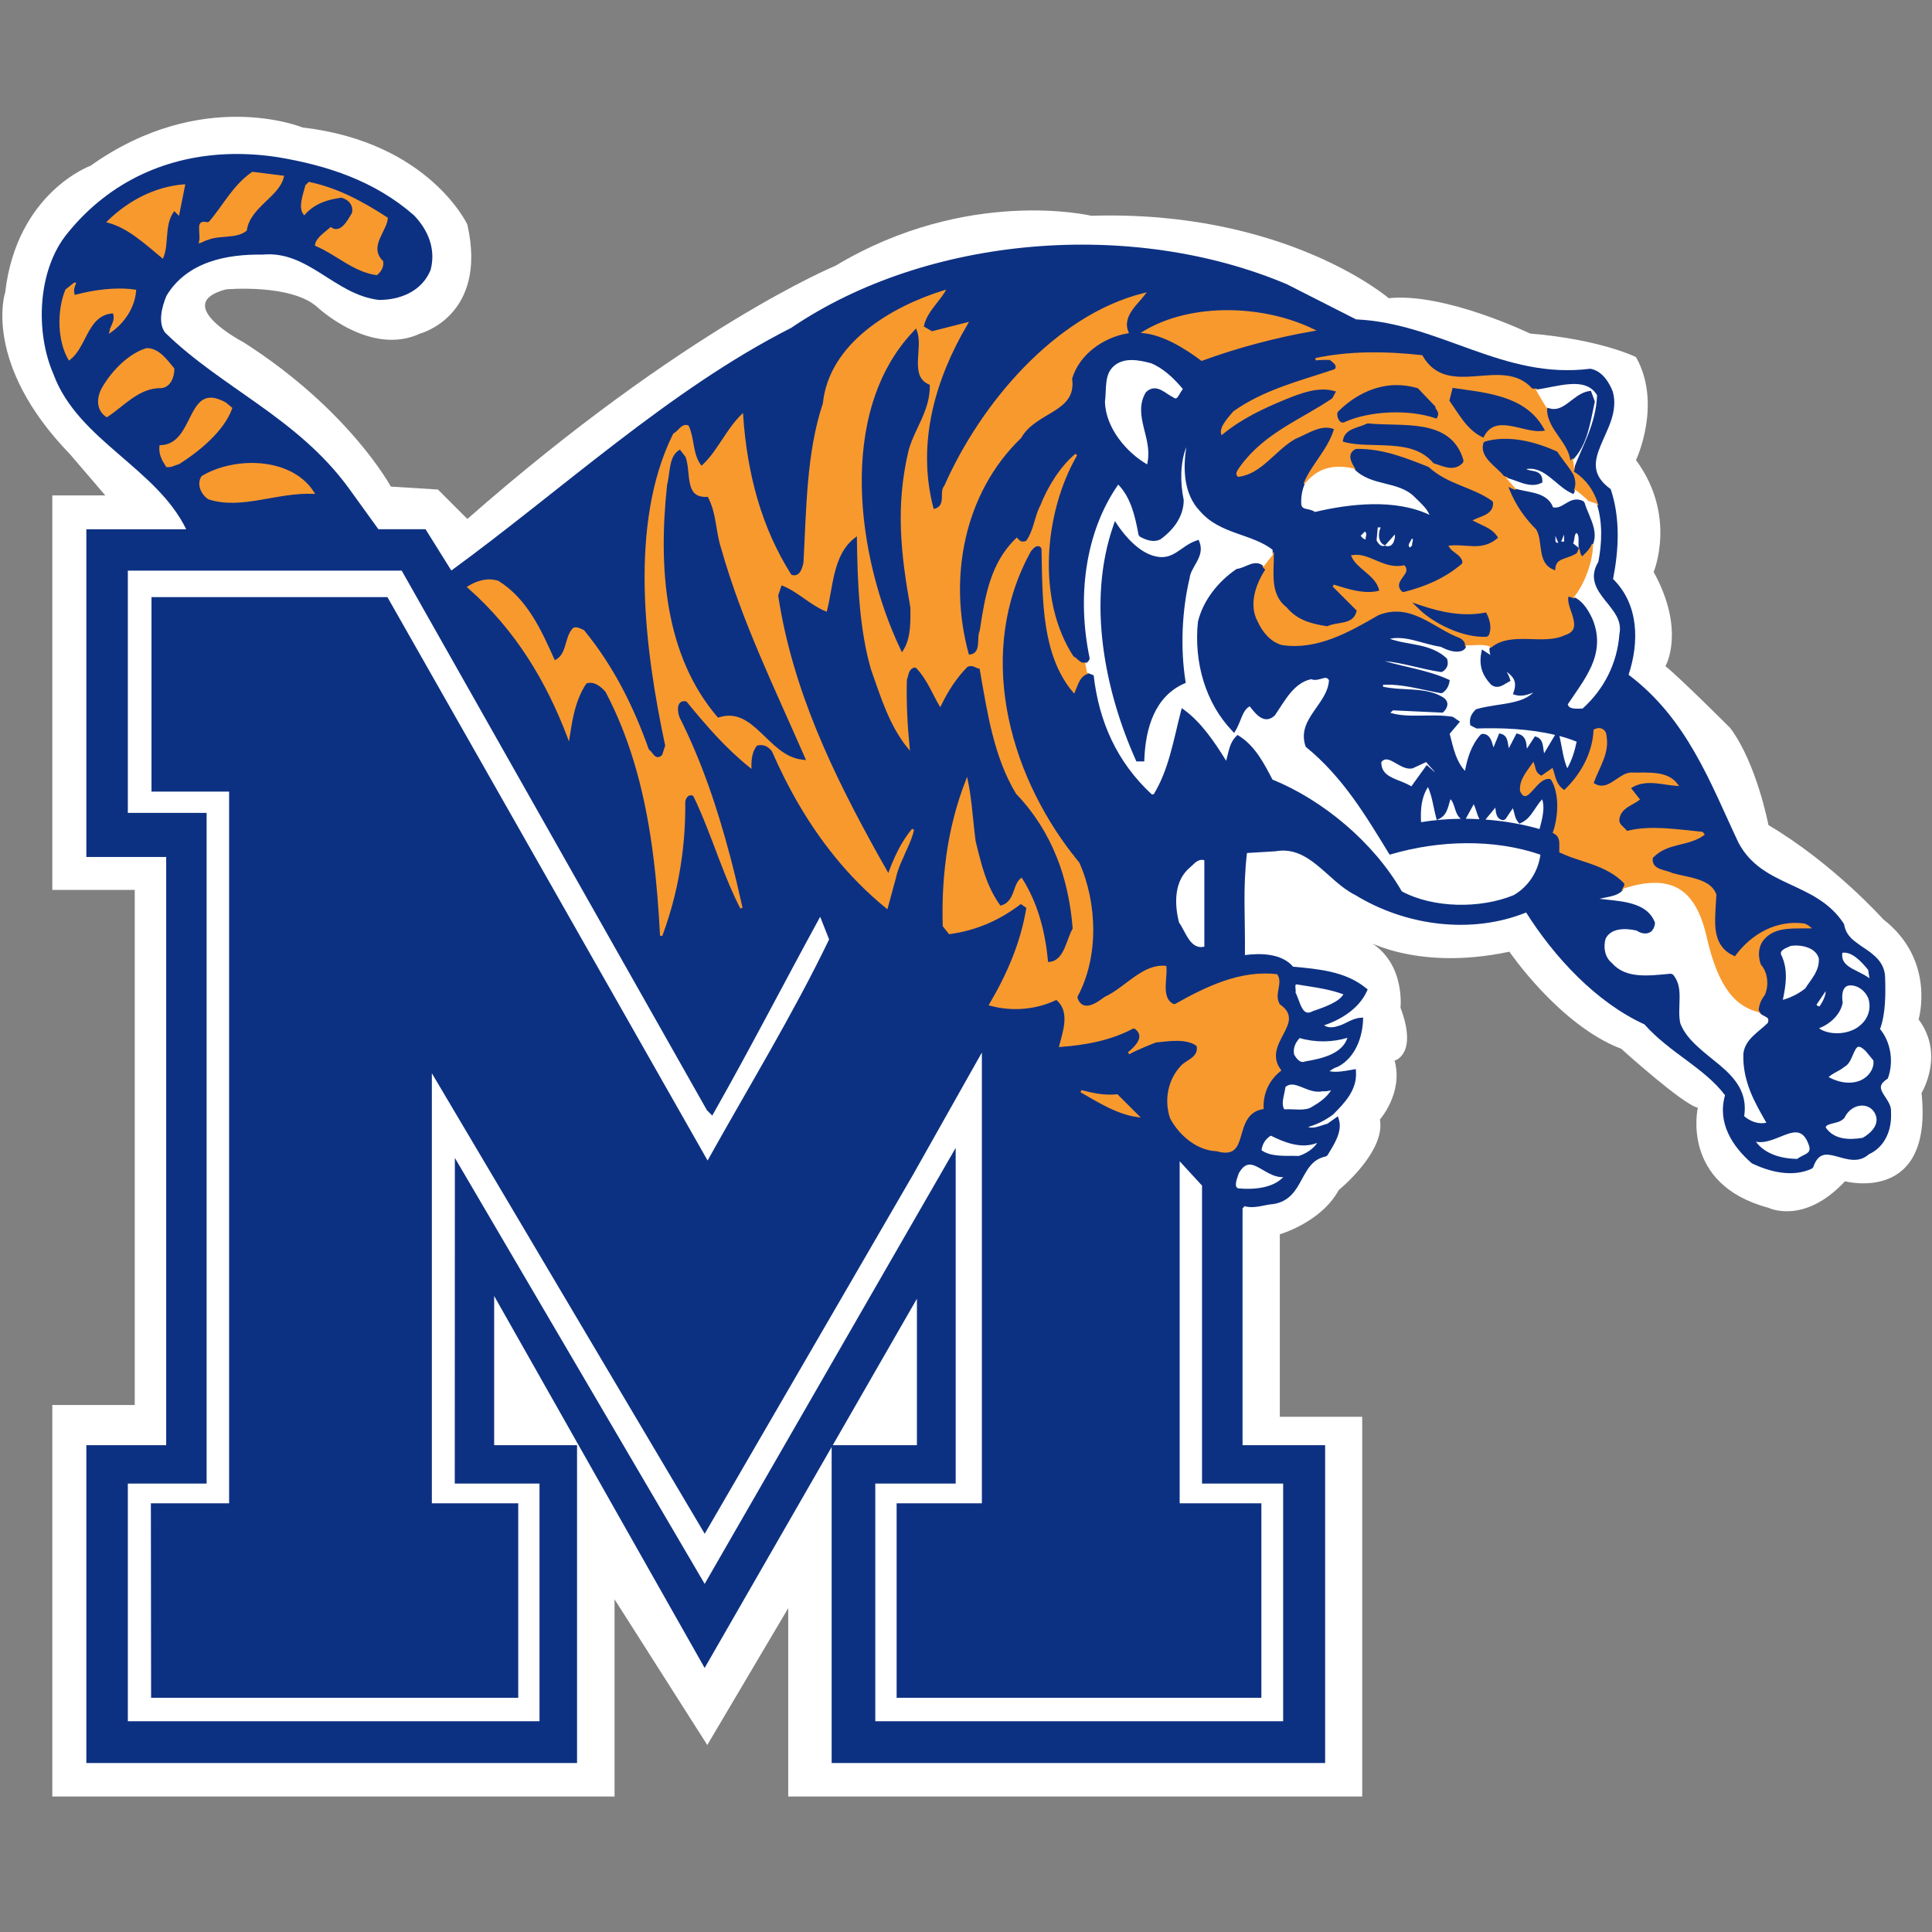 <?xml version="1.0" encoding="UTF-8" standalone="no"?>
<svg width="250px" height="250px" viewBox="0 0 250 250" version="1.1" xmlns="http://www.w3.org/2000/svg" xmlns:xlink="http://www.w3.org/1999/xlink">
    <rect x="0" y="0" width="250" height="250" fill="#808080" stroke="none"/>
    <!-- Generator: Sketch 47.1 (45422) - http://www.bohemiancoding.com/sketch -->
    <title>MEMP</title>
    <desc>Created with Sketch.</desc>
    <defs></defs>
    <g id="Page-1" stroke="none" stroke-width="1" fill="none" fill-rule="evenodd">
        <g id="MEMP" fill-rule="nonzero">
            <g id="Memphis_Tigers_logo" transform="translate(0, 15)">
                <path d="M6.769,49.109 L6.769,100.152 L17.435,100.152 L17.435,166.809 L6.769,166.809 L6.769,217.469 L79.523,217.469 L79.523,191.949 L91.521,210.804 L101.997,193.091 L101.997,217.468 L176.272,217.468 L176.272,168.331 L165.608,168.331 L165.608,144.714 C165.608,144.714 170.941,143.19 173.226,139.002 C173.226,139.002 179.32,134.051 178.559,129.86 C178.559,129.86 181.605,126.43 180.462,122.242 C180.462,122.242 183.51,121.479 181.223,115.385 C181.223,115.385 181.986,108.528 175.893,106.243 C175.893,106.243 182.75,110.813 195.319,108.149 C195.319,108.149 201.794,117.67 209.794,120.718 C209.794,120.718 217.791,127.955 219.697,128.336 C219.697,128.336 217.412,138.239 228.838,141.287 C228.838,141.287 233.41,143.572 238.741,137.857 C238.741,137.857 250.17,140.905 248.646,126.431 C248.646,126.431 251.694,121.479 248.265,116.91 C248.265,116.91 250.549,109.292 243.695,103.959 C243.695,103.959 237.217,96.72 228.838,91.769 C228.838,91.769 227.314,83.769 223.887,79.199 C223.887,79.199 217.412,72.724 215.506,71.2 C215.506,71.2 218.172,66.63 213.982,59.01 C213.982,59.01 217.03,51.774 211.697,44.537 C211.697,44.537 215.127,37.299 211.697,31.205 C211.697,31.205 207.127,28.92 197.986,28.157 C197.986,28.157 186.938,22.824 179.702,23.587 C179.702,23.587 166.369,12.158 141.228,12.921 C141.228,12.921 125.232,9.112 108.091,19.397 C108.091,19.397 88.665,27.396 60.478,52.155 L56.669,48.346 L50.573,47.964 C50.573,47.964 45.24,38.061 31.528,29.298 C31.528,29.298 22.005,24.347 29.244,22.444 C29.244,22.444 37.622,21.681 41.049,24.729 C41.049,24.729 47.906,31.204 54.382,28.156 C54.382,28.156 63.144,25.871 60.478,14.063 C60.478,14.063 55.524,3.397 39.146,1.494 C39.146,1.494 26.195,-3.839 11.72,6.445 C11.72,6.445 2.196,9.872 0.672,22.823 C0.672,22.823 -2.373,31.965 9.053,43.774 L13.626,49.107 L6.769,49.107 L6.769,49.109 Z" id="Shape" fill="#FFFFFF"></path>
                <path d="M30.061,4.93 C21.756,5.082 14.236,8.413 8.797,15.1 C4.827,19.85 4.532,27.958 6.924,33.434 C8.515,37.741 11.9,40.784 15.317,43.737 C17.019,45.213 18.748,46.674 20.291,48.268 C21.811,49.838 23.143,51.536 24.094,53.487 L11.174,53.487 L11.174,95.891 L21.504,95.891 L21.504,148.7 L21.504,172.004 L11.174,172.004 L11.174,213.135 L74.67,213.135 L74.67,172.004 L63.945,172.004 L63.945,152.7 L91.181,200.831 L107.615,172.243 L107.615,213.135 L171.472,213.135 L171.472,172.004 L160.785,172.004 L160.785,148.188 L160.785,141.376 L161.037,141.081 C161.687,141.262 162.326,141.215 162.918,141.116 C163.545,141.012 164.172,140.844 164.775,140.805 C166.873,140.475 167.711,138.987 168.449,137.622 C168.633,137.286 168.814,136.948 169.015,136.622 C169.205,136.305 169.414,136.006 169.65,135.741 C170.119,135.217 170.713,134.815 171.572,134.641 L171.771,134.501 C171.978,134.155 172.201,133.799 172.416,133.432 C172.631,133.055 172.836,132.669 172.996,132.284 C173.324,131.501 173.504,130.661 173.244,129.842 L173.119,129.446 L171.762,130.411 C171.285,130.53 170.707,130.778 170.146,130.879 C169.816,130.936 169.523,130.936 169.277,130.831 C170.392,130.506 171.447,129.997 172.488,129.233 C173.988,127.731 175.625,126.036 175.461,123.676 L175.441,123.338 L175.109,123.399 C174.476,123.508 173.801,123.639 173.156,123.676 C172.75,123.698 172.375,123.686 172.035,123.61 L172.295,123.434 C172.543,123.266 172.779,123.137 173.097,123.051 C175.445,121.835 176.301,119.112 176.377,117.012 L176.39,116.676 L176.053,116.698 C175.459,116.739 174.937,116.973 174.469,117.202 C174.238,117.313 174.01,117.436 173.781,117.534 C173.566,117.635 173.344,117.715 173.08,117.78 C172.439,118.012 171.742,117.971 171.342,117.68 C173.474,116.944 175.834,115.565 176.881,113.245 L176.978,113.032 L176.797,112.889 C175.459,111.784 173.912,111.157 172.275,110.772 C170.695,110.397 169.015,110.241 167.328,110.092 C165.832,108.331 163.023,108.329 161.092,108.585 C161.148,103.557 160.806,100.145 161.357,95.379 L165.019,95.159 C167.211,94.764 168.871,95.688 170.463,96.979 C171.269,97.635 172.043,98.366 172.836,99.049 C173.629,99.729 174.465,100.372 175.385,100.825 C181.851,104.78 190.351,105.958 197.482,103.075 C201.137,108.872 206.578,114.729 212.787,117.551 C213.607,118.481 214.508,119.294 215.431,120.049 C216.353,120.815 217.336,121.522 218.279,122.225 C220.123,123.604 221.885,124.958 223.217,126.721 C222.193,130.327 224.181,133.354 226.681,135.53 C228.914,136.606 231.906,137.415 234.467,136.215 L234.631,136.038 C235.267,134.174 236.271,134.27 237.541,134.606 C237.89,134.694 238.238,134.799 238.566,134.885 C238.935,134.977 239.303,135.051 239.672,135.077 C240.39,135.126 241.148,134.983 241.824,134.368 C243.976,133.381 244.836,131.131 244.693,128.87 C244.734,128.389 244.549,127.934 244.324,127.544 C244.119,127.165 243.832,126.794 243.627,126.428 C243.279,125.792 243.156,125.294 244.283,124.559 C245.062,122.467 244.713,119.915 243.279,118.155 C244.017,116.137 243.996,113.579 243.935,111.516 C243.894,109.557 242.541,108.567 241.291,107.717 C240.963,107.506 240.656,107.297 240.369,107.077 C240.062,106.864 239.795,106.645 239.549,106.409 C239.099,105.94 238.75,105.407 238.627,104.588 C237.726,103.174 236.599,102.174 235.369,101.379 C234.775,100.983 234.14,100.639 233.484,100.313 C232.849,99.993 232.193,99.694 231.537,99.389 C228.955,98.182 226.496,96.948 224.959,94.042 C223.115,90.153 221.476,86.141 219.303,82.379 C217.172,78.657 214.529,75.174 210.738,72.313 C212.111,68.172 212.111,63.254 208.73,59.922 C209.467,56.21 209.693,52.038 208.422,48.29 C205.943,46.514 206.271,44.702 207.131,42.633 C207.562,41.563 208.135,40.469 208.504,39.333 C208.873,38.18 209.058,36.936 208.689,35.659 C208.238,34.518 207.336,32.975 205.779,32.715 C200.148,33.43 195.301,31.971 190.478,30.249 C188.058,29.389 185.658,28.467 183.187,27.731 C180.719,26.999 178.176,26.45 175.469,26.327 L166.539,21.788 C146.529,13.312 120.041,15.435 102.379,27.424 C94.48,31.43 87.043,36.692 79.775,42.268 C72.599,47.77 65.574,53.59 58.402,58.825 L55.064,53.483 L48.965,53.483 L45.099,48.126 C41.76,43.563 37.635,40.325 33.447,37.333 C31.357,35.842 29.244,34.407 27.193,32.895 C25.15,31.391 23.176,29.813 21.353,28.028 C20.42,26.739 20.937,24.715 21.545,23.266 C24.199,18.862 29.363,17.875 33.933,17.95 C36.865,17.658 39.164,18.903 41.48,20.356 C42.648,21.085 43.799,21.86 45.015,22.493 C46.242,23.131 47.545,23.635 49.037,23.813 C51.765,23.813 54.578,22.721 55.719,19.938 C56.437,17.221 55.383,14.752 53.582,12.875 C48.498,8.409 42.336,6.402 35.92,5.334 C33.939,5.033 31.984,4.896 30.07,4.93 L30.062,4.93 L30.061,4.93 Z M16.542,58.842 L51.982,58.842 L91.478,128.666 L92.167,129.358 L92.361,129.01 C97.126,120.6 101.523,112.047 106.13,103.631 L107.285,106.561 C102.587,116.317 96.865,125.641 91.562,135.17 L50.13,62.264 L19.603,62.264 L19.603,87.434 L29.646,87.434 L29.646,179.526 L19.523,179.526 L19.552,204.692 L67.06,204.692 L67.06,179.526 L55.882,179.526 L55.882,123.879 L70.408,148.397 L91.189,183.469 L111.365,148.697 L118.148,137.002 L127.054,121.194 L127.054,179.526 L116.023,179.526 L116.023,204.692 L163.222,204.692 L163.222,179.526 L152.648,179.526 L152.648,135.266 L155.542,138.416 L155.542,176.973 L166.04,176.973 L166.04,207.725 L113.261,207.725 L113.261,176.973 L123.665,176.973 L123.665,148.184 L123.665,133.533 L114.931,148.697 L91.185,189.953 L66.796,148.365 L58.859,134.83 L58.847,176.973 L69.812,176.973 L69.812,207.725 L16.542,207.725 L16.542,176.973 L26.736,176.973 L26.736,90.184 L16.542,90.184 L16.542,58.842 L16.542,58.842 Z M118.648,153.055 L118.648,172.004 L107.759,172.004 L118.648,153.055 Z" id="Shape" fill="#0D3182"></path>
                <path d="M32.686,7.388 C31.477,8.225 30.576,9.257 29.738,10.361 C28.869,11.509 28.088,12.71 27.131,13.819 L26.832,13.912 C25.984,13.707 25.912,13.989 25.912,14.56 C25.912,14.906 25.961,15.299 25.963,15.66 C25.965,15.86 25.957,16.077 25.912,16.285 C25.975,16.264 26.041,16.24 26.111,16.209 L26.439,16.045 C26.549,15.996 26.676,15.945 26.816,15.917 C27.24,15.737 27.699,15.643 28.152,15.584 C28.609,15.528 29.082,15.5 29.545,15.456 C30.424,15.374 31.199,15.239 31.791,14.76 C32.039,13.141 33.219,11.995 34.299,10.958 C34.58,10.691 34.857,10.426 35.121,10.157 C35.379,9.893 35.621,9.628 35.836,9.349 C36.193,8.885 36.463,8.406 36.588,7.876 C35.287,7.73 33.988,7.529 32.686,7.388 L32.686,7.388 Z M40.01,8.696 L39.652,9.057 C39.498,9.679 39.232,10.433 39.135,11.15 C39.049,11.752 39.098,12.252 39.371,12.631 C40.707,11.15 42.453,10.65 44.209,10.429 C45.195,10.698 45.961,11.512 45.682,12.627 C45.529,12.893 45.377,13.146 45.203,13.415 C45.025,13.694 44.811,14.001 44.566,14.252 C44.117,14.708 43.48,15.041 42.809,14.56 C42.656,14.696 42.488,14.833 42.324,14.964 C42.088,15.159 41.842,15.353 41.621,15.568 C41.242,15.932 40.975,16.295 40.912,16.697 C41.555,16.971 42.174,17.306 42.781,17.662 C43.439,18.051 44.086,18.467 44.742,18.858 C46.01,19.612 47.279,20.249 48.719,20.454 C49.252,20.004 49.516,19.477 49.441,18.862 C48.398,17.84 48.619,16.734 49.037,15.752 C49.242,15.271 49.506,14.792 49.717,14.324 C49.893,13.927 50.01,13.574 50.029,13.251 C46.861,11.194 43.641,9.457 40.01,8.696 L40.01,8.696 Z M23.789,9.005 C20.037,9.312 16.665,11.121 14.032,13.679 C15.354,14.046 16.54,14.723 17.654,15.524 C18.801,16.347 19.902,17.316 21.016,18.238 C21.15,17.91 21.24,17.554 21.301,17.177 C21.385,16.66 21.416,16.122 21.461,15.584 C21.545,14.501 21.66,13.335 22.322,12.383 L22.529,12.086 L23.07,12.623 L23.793,9.005 L23.789,9.005 L23.789,9.005 Z M9.645,21.721 L8.593,22.557 C7.481,25.264 7.6,29.096 8.965,31.446 C9.421,31.094 9.781,30.635 10.106,30.12 C10.498,29.497 10.823,28.813 11.166,28.167 C11.863,26.862 12.709,25.583 14.476,25.413 L14.728,25.391 L14.797,25.631 C14.894,25.963 14.864,26.272 14.793,26.551 C14.757,26.684 14.714,26.815 14.66,26.942 L14.504,27.294 C14.402,27.524 14.328,27.704 14.3,27.872 C15.986,26.674 17.301,24.762 17.462,22.624 C14.924,22.251 12.053,22.688 9.866,23.268 L9.577,23.346 L9.498,23.053 C9.357,22.54 9.481,22.145 9.65,21.721 L9.645,21.721 L9.645,21.721 Z M122.131,22.721 C115.422,24.813 107.412,29.499 106.625,37.233 C105.557,40.424 105.025,43.84 104.713,47.34 C104.398,50.844 104.305,54.411 104.117,57.833 C104.068,58.044 104.023,58.235 103.963,58.422 C103.902,58.616 103.82,58.823 103.707,59.01 C103.469,59.399 103.068,59.71 102.447,59.553 L102.258,59.422 C98.379,53.303 96.535,46.321 96.014,38.77 C95.098,39.68 94.383,40.733 93.678,41.799 C93.266,42.422 92.861,43.038 92.432,43.62 C92,44.206 91.537,44.766 91.004,45.258 L90.756,45.489 L90.555,45.217 C89.977,44.432 89.779,43.491 89.619,42.6 C89.537,42.159 89.465,41.71 89.359,41.276 C89.266,40.889 89.152,40.524 88.988,40.182 C88.652,40.073 88.428,40.176 88.182,40.387 C88.027,40.52 87.879,40.682 87.723,40.831 C87.582,40.969 87.418,41.114 87.225,41.227 C81.475,52.831 83.572,69.036 86.23,81.487 L85.814,82.778 C85.264,83.327 84.82,83.131 84.525,82.823 L84.344,82.614 L84.197,82.419 C84.088,82.288 84.02,82.225 83.973,82.202 L83.82,82.03 C81.859,76.52 79.299,71.325 75.475,66.661 L75.094,66.485 C74.941,66.417 74.795,66.364 74.66,66.338 C74.414,66.286 74.24,66.327 74.094,66.565 C73.875,66.848 73.732,67.151 73.611,67.495 C73.486,67.846 73.389,68.215 73.283,68.571 C73.064,69.29 72.766,70.077 72.002,70.483 L71.713,70.633 L71.586,70.34 C71.168,69.409 70.74,68.46 70.277,67.514 C69.816,66.579 69.316,65.653 68.752,64.768 C67.633,63.016 66.266,61.442 64.428,60.299 C63.105,59.87 61.76,60.284 60.643,60.971 C66.891,66.467 70.865,73.231 73.566,80.354 C73.703,79.463 73.852,78.475 74.082,77.481 C74.418,76.028 74.928,74.536 75.795,73.309 C76.922,72.905 77.887,73.766 78.473,74.426 C81.951,81.014 83.73,88.241 84.684,95.774 L88.107,95.774 C88.406,93.485 88.549,91.129 88.523,88.702 C88.574,88.452 88.668,88.204 88.84,88.018 C89.029,87.813 89.322,87.686 89.68,87.807 L89.857,87.958 C91.061,90.44 92.055,93.137 93.061,95.774 L93.686,95.778 L93.057,95.778 L93.289,96.379 C94.115,98.526 94.955,100.612 95.939,102.495 C95.436,100.243 94.906,98.001 94.318,95.774 L94.314,95.774 C92.678,89.569 90.637,83.518 87.787,77.868 C87.662,77.538 87.525,76.932 87.602,76.444 C87.693,75.885 88.084,75.426 88.9,75.626 C91.578,78.897 94.014,81.708 97.084,84.176 C97.072,83.245 97.197,82.098 97.881,81.346 C98.973,81.067 99.531,81.561 100.006,82.114 C102.088,86.887 104.721,91.561 108.158,95.774 L111.748,95.778 L108.158,95.782 C110.084,98.151 112.266,100.379 114.746,102.399 L115.762,98.659 C115.902,98.001 116.125,97.362 116.383,96.727 C116.516,96.407 116.658,96.085 116.803,95.774 L116.01,95.778 C115.711,96.413 115.443,97.063 115.199,97.708 L114.969,98.313 L114.654,97.751 C114.283,97.102 113.91,96.444 113.545,95.782 L113.541,95.778 C107.664,85.215 102.412,74.35 100.541,62.051 L101.043,60.542 L101.334,60.659 C101.865,60.876 102.373,61.153 102.867,61.463 C103.35,61.768 103.822,62.102 104.295,62.432 C105.145,63.024 105.975,63.585 106.873,63.956 C107.268,62.403 107.463,60.674 107.871,59.057 C108.314,57.303 109.02,55.626 110.547,54.463 L111.029,54.094 L111.033,54.698 C111.107,60.329 111.34,66.376 112.848,71.581 C113.492,73.397 114.094,75.245 114.85,77.012 C115.568,78.688 116.414,80.278 117.551,81.678 C117.266,78.797 117.125,75.944 117.199,72.95 C117.27,72.741 117.301,72.635 117.34,72.489 C117.377,72.333 117.416,72.172 117.471,72.018 C117.596,71.68 117.834,71.321 118.357,71.217 L118.633,71.305 C119.422,72.133 119.99,73.073 120.49,74.001 C120.889,74.745 121.246,75.499 121.654,76.2 C122.535,74.387 123.629,72.639 125.121,71.149 C125.613,70.969 125.902,71.049 126.133,71.149 L126.432,71.284 C126.523,71.325 126.602,71.352 126.68,71.364 L126.893,71.401 L126.928,71.612 C127.42,74.419 127.875,77.245 128.566,79.965 C129.252,82.667 130.174,85.251 131.588,87.606 C133.947,90.085 135.658,92.817 136.846,95.778 L136.85,95.778 C138.025,98.688 138.686,101.805 138.953,105.112 L138.908,105.288 C138.713,105.626 138.549,106.036 138.383,106.485 C138.213,106.94 138.047,107.407 137.848,107.838 C137.449,108.704 136.871,109.532 135.783,109.622 L135.486,109.647 L135.459,109.35 C135.092,105.524 134.152,101.936 132.164,98.78 C131.996,98.911 131.863,99.083 131.744,99.297 C131.66,99.45 131.588,99.614 131.52,99.788 L131.316,100.35 C131.041,101.108 130.674,101.997 129.602,102.307 L129.398,102.366 L129.275,102.194 C128.377,100.946 127.758,99.585 127.277,98.18 C127.008,97.393 126.781,96.588 126.574,95.778 L122.602,95.782 C122.195,98.688 122.047,101.698 122.139,104.797 L122.879,105.725 C126.252,105.258 129.193,103.993 131.924,101.926 L132.1,101.794 L132.969,102.415 L132.941,102.598 C132.193,107.081 130.428,111.12 128.154,114.993 C130.949,115.758 133.984,115.504 136.543,114.297 L136.715,114.213 C137.861,115.159 137.986,116.401 137.848,117.563 C137.732,118.536 137.424,119.528 137.215,120.325 C140.549,120.077 143.775,119.46 146.568,117.954 L146.889,117.975 C148.051,118.801 147.523,119.792 146.928,120.456 C146.775,120.626 146.609,120.788 146.445,120.942 L146.051,121.288 C147.133,120.674 149.535,119.749 149.535,119.749 C150.381,119.667 151.322,119.536 152.236,119.536 C153.16,119.536 154.111,119.669 154.869,120.176 L154.998,120.372 C155.141,121.184 154.715,121.684 154.238,122.047 C154.014,122.217 153.758,122.37 153.516,122.53 C153.283,122.684 153.084,122.831 152.945,122.991 C151.285,124.725 150.762,127.333 151.551,129.661 C152.74,131.874 155.012,133.745 157.447,133.817 C159.617,134.436 160.012,133.434 160.441,131.979 C160.551,131.602 160.658,131.215 160.789,130.835 C160.924,130.45 161.088,130.067 161.314,129.719 C161.738,129.065 162.365,128.559 163.359,128.381 C163.295,126.442 164.086,124.706 165.607,123.491 C164.992,122.653 164.867,121.838 165.002,121.057 C165.074,120.637 165.221,120.235 165.391,119.852 C165.559,119.477 165.756,119.106 165.947,118.743 C166.699,117.317 167.203,116.227 165.484,115.047 C165.201,114.544 165.164,114.165 165.178,113.805 C165.193,113.463 165.26,113.116 165.32,112.776 C165.426,112.163 165.473,111.669 165.178,111.204 C160.545,110.665 156.107,112.799 152.109,115.057 L151.836,115.073 C150.811,114.61 150.67,113.536 150.691,112.577 C150.699,112.092 150.752,111.583 150.783,111.108 C150.809,110.733 150.816,110.403 150.787,110.126 C149.398,110.004 148.193,110.614 146.969,111.465 C146.318,111.911 145.684,112.415 145.031,112.889 C144.383,113.36 143.707,113.813 142.986,114.145 C142.775,114.299 142.512,114.499 142.217,114.69 C141.91,114.885 141.557,115.079 141.201,115.19 C140.434,115.43 139.635,115.266 139.273,114.129 L139.297,113.893 C142.053,108.829 141.842,101.872 139.533,96.698 C139.283,96.397 139.037,96.094 138.795,95.782 L138.795,95.778 L138.791,95.778 C130.205,84.803 126.115,69.159 133.289,56.231 L133.578,55.911 C133.666,55.821 133.77,55.725 133.893,55.647 C134.174,55.471 134.543,55.438 134.85,55.807 L134.918,55.991 C134.994,59.215 134.971,62.715 135.494,66.03 C135.988,69.172 136.967,72.118 138.957,74.475 C139.121,74.098 139.254,73.708 139.416,73.35 C139.658,72.831 139.977,72.323 140.676,72.057 L140.424,70.868 C140.162,70.963 139.893,70.872 139.66,70.704 C139.582,70.647 139.508,70.585 139.428,70.516 L139.223,70.331 C139.088,70.208 139.006,70.151 138.949,70.137 L138.777,70.008 C133.963,62.647 134.936,51.29 139.252,43.833 C137.256,45.518 135.684,48.106 134.742,50.497 C134.559,50.842 134.41,51.221 134.285,51.594 C134.158,51.979 134.045,52.379 133.928,52.77 C133.691,53.561 133.412,54.381 132.885,55.112 C132.342,55.333 132.051,55.215 131.828,55.03 C131.727,54.948 131.641,54.852 131.568,54.768 C128.279,57.936 127.602,62.21 126.928,66.618 C126.816,66.895 126.773,67.147 126.752,67.454 C126.732,67.77 126.732,68.096 126.701,68.399 C126.641,69.024 126.436,69.739 125.52,69.84 L125.264,69.868 L125.197,69.62 C122.516,59.809 124.57,48.751 132.016,41.583 C132.52,40.694 133.246,40.04 134.016,39.497 C134.783,38.958 135.619,38.512 136.375,38.03 C137.844,37.09 138.891,36.085 138.576,33.983 C139.574,30.655 142.795,28.514 145.877,27.991 C145.393,26.821 145.844,25.792 146.469,24.926 C146.809,24.456 147.209,24.018 147.582,23.598 C147.742,23.413 147.891,23.235 148.02,23.069 C136.535,25.942 126.943,37.44 122.342,47.903 C122.158,48.131 122.092,48.321 122.057,48.571 C122.025,48.844 122.037,49.135 122.027,49.411 C122.008,49.999 121.9,50.717 121.006,50.965 L120.709,51.044 L120.633,50.749 C118.391,42.153 121.01,33.794 125.08,26.879 L120.574,28.024 L119.361,27.315 L119.416,27.096 C119.66,26.077 120.244,25.237 120.846,24.454 C121.143,24.067 121.455,23.686 121.742,23.288 C121.877,23.104 122.006,22.917 122.127,22.729 L122.131,22.721 L122.131,22.721 Z M88.107,95.774 L84.684,95.778 C85.113,99.155 85.377,102.59 85.557,106.061 C86.781,102.782 87.637,99.358 88.107,95.774 Z M158.879,25.286 C155,25.276 151.148,26.116 148.053,27.967 C150.594,28.26 153.303,29.883 155.51,31.538 C159.936,29.909 165.01,28.547 169.873,27.7 C166.668,26.153 162.758,25.294 158.879,25.286 Z M18.967,30.2 C16.797,30.866 14.736,32.917 13.468,35.004 C12.625,36.342 12.529,37.942 13.82,38.825 C14.896,38.118 15.895,37.204 16.958,36.465 C18.098,35.674 19.352,35.042 20.883,35.075 C21.943,34.944 22.389,33.835 22.416,32.745 C22.191,32.469 21.959,32.176 21.717,31.887 C21.447,31.571 21.172,31.27 20.879,31.014 C20.301,30.506 19.678,30.18 18.967,30.2 L18.967,30.2 Z M176.863,30.749 C174.57,30.803 172.355,31.034 170.238,31.481 C170.828,31.428 171.434,31.405 172.051,31.422 L172.287,31.542 L172.699,31.901 C172.881,32.073 173.07,32.342 172.941,32.731 L172.748,32.922 C170.467,33.684 168.168,34.348 165.947,35.172 C163.748,35.991 161.637,36.963 159.697,38.338 C159.494,38.575 159.264,38.842 159.039,39.118 C158.809,39.403 158.594,39.69 158.43,39.975 C158.18,40.407 158.08,40.768 158.148,41.059 C160.621,39.038 163.441,37.715 166.299,36.54 C167.262,36.153 168.328,35.731 169.406,35.479 C170.496,35.227 171.639,35.141 172.736,35.465 L173.1,35.571 L172.504,36.653 C170.426,38.063 168.25,39.165 166.184,40.471 C164.137,41.762 162.219,43.235 160.652,45.362 L160.385,45.745 C160.295,45.881 160.219,46.012 160.172,46.131 C160.107,46.309 160.109,46.436 160.256,46.551 C161.666,46.381 162.814,45.575 163.943,44.59 C164.529,44.079 165.098,43.536 165.68,43.028 C166.27,42.516 166.889,42.032 167.561,41.655 C168.357,41.335 169.154,40.874 169.955,40.563 C170.775,40.239 171.66,40.036 172.523,40.34 L172.799,40.434 L172.711,40.715 C172.434,41.606 171.998,42.419 171.51,43.196 C171.029,43.963 170.49,44.704 169.998,45.463 C169.535,46.165 169.119,46.87 168.826,47.614 C170.588,45.405 172.787,45.075 175.129,45.553 C175.008,45.348 174.906,45.169 174.818,44.985 C174.719,44.778 174.633,44.544 174.596,44.301 C174.52,43.768 174.723,43.26 175.414,42.936 C177.291,42.907 178.918,43.219 180.467,43.672 C182.008,44.122 183.48,44.717 184.934,45.29 C186.205,46.45 187.588,47.079 189.016,47.667 C189.74,47.965 190.467,48.245 191.166,48.567 C191.875,48.893 192.568,49.268 193.215,49.735 L193.34,49.956 C193.434,50.973 192.826,51.481 192.174,51.801 C191.869,51.952 191.533,52.071 191.213,52.198 L190.885,52.342 L191.33,52.565 C191.637,52.715 191.955,52.854 192.254,53.006 C192.873,53.319 193.48,53.71 193.904,54.387 L194.039,54.61 L193.844,54.778 C192.779,55.68 191.703,55.844 190.637,55.823 C190.121,55.811 189.594,55.762 189.053,55.727 C188.605,55.702 188.145,55.694 187.672,55.739 C187.861,56.024 188.043,56.163 188.285,56.34 L188.641,56.612 C188.76,56.704 188.883,56.809 188.99,56.924 C189.205,57.155 189.385,57.446 189.385,57.821 L189.281,58.049 C187.027,59.993 184.391,61.075 181.625,61.768 L181.344,61.69 C180.941,61.309 180.814,60.911 180.908,60.506 C180.951,60.321 181.037,60.151 181.129,60.001 C181.213,59.858 181.32,59.713 181.424,59.569 C181.805,59.053 182.016,58.733 181.672,58.305 C180.205,58.594 179.033,58.096 177.975,57.641 C177.701,57.526 177.43,57.407 177.158,57.305 C176.893,57.202 176.631,57.112 176.361,57.049 C175.934,56.946 175.496,56.905 175.029,56.977 C175.336,57.669 175.967,58.208 176.678,58.805 C177.07,59.137 177.48,59.485 177.818,59.874 C178.162,60.266 178.447,60.71 178.576,61.251 L178.648,61.542 L178.35,61.614 C177.174,61.899 175.881,61.713 174.68,61.415 C173.939,61.231 173.213,60.995 172.551,60.79 L175.717,63.956 C175.504,65.133 174.738,65.483 173.975,65.665 C173.611,65.749 173.215,65.805 172.836,65.872 C172.463,65.942 172.141,66.02 171.875,66.153 L171.691,66.182 C169.713,65.879 167.797,65.413 166.357,63.667 C165.141,62.721 164.764,61.428 164.666,60.085 C164.59,59.03 164.686,57.901 164.686,56.809 C164.314,57.266 163.922,57.766 163.539,58.292 C163.615,58.364 163.689,58.452 163.766,58.549 L163.893,58.717 L163.779,58.897 C162.578,60.778 161.75,63.315 162.881,65.368 C163.473,66.696 164.547,67.979 165.941,68.327 C170.383,68.993 174.461,66.696 178.283,64.481 C180.486,63.581 182.346,64.053 184.057,64.868 C184.904,65.27 185.721,65.766 186.543,66.233 C187.355,66.7 188.152,67.129 188.961,67.426 C189.277,67.579 189.564,67.862 189.68,68.186 C189.719,68.294 189.738,68.403 189.73,68.512 C190.799,68.526 192.043,68.303 192.908,68.643 C194.252,67.547 196.01,67.501 197.686,67.538 C198.533,67.559 199.389,67.604 200.211,67.555 C201.018,67.508 201.76,67.376 202.412,67.059 C203.566,66.723 203.668,66.063 203.463,65.182 C203.361,64.706 203.176,64.217 203.012,63.751 C202.869,63.284 202.736,62.784 202.781,62.352 L202.818,62.016 L203.135,62.088 C203.34,62.131 203.504,62.19 203.668,62.264 C205.061,60.598 206.168,57.508 206.127,55.436 C205.984,55.827 205.717,56.21 205.348,56.588 L204.713,57.225 L204.508,56.928 C204.406,56.772 204.344,56.596 204.303,56.407 C204.262,56.52 204.18,56.639 204.037,56.756 C203.627,56.997 203.279,57.135 202.951,57.245 C202.662,57.35 202.381,57.434 202.141,57.544 C201.723,57.731 201.463,57.965 201.404,58.606 L201.369,59.01 L200.992,58.862 C199.77,58.381 199.441,57.34 199.275,56.327 C199.193,55.833 199.148,55.319 199.064,54.827 C198.977,54.358 198.867,53.942 198.658,53.598 C197.121,52.059 195.969,50.354 195.193,48.424 L194.904,47.706 L195.605,48.038 C195.77,48.118 195.949,48.188 196.141,48.247 C195.668,47.758 195.252,47.278 194.9,46.831 L194.664,46.786 L194.467,46.665 C194.258,46.385 193.963,46.108 193.627,45.799 L193.119,45.329 C192.947,45.165 192.779,44.997 192.623,44.825 C191.99,44.137 191.475,43.276 191.834,42.204 L192.035,42.012 C195.182,41.067 198.768,42.016 201.605,43.321 C201.945,43.829 202.211,44.2 202.508,44.59 C202.811,44.987 203.115,45.383 203.381,45.79 L203.504,45.989 L203.607,45.698 C203.689,45.358 203.648,44.94 203.463,44.549 L203.115,44.893 L203.012,44.342 C202.91,43.815 202.684,43.323 202.408,42.84 C202.125,42.348 201.785,41.876 201.457,41.403 C200.795,40.448 200.117,39.415 200.035,38.141 L200.084,37.725 C199.568,36.883 199.096,36.094 198.738,35.419 L198.383,35.456 L198.133,35.356 C197.207,34.319 196.096,33.891 194.881,33.743 C194.262,33.665 193.621,33.663 192.975,33.69 C192.314,33.721 191.643,33.782 190.986,33.831 C188.363,34.028 185.65,34.069 183.947,31.102 C181.523,30.829 179.152,30.704 176.859,30.758 L176.863,30.749 L176.863,30.749 Z M27.088,36.616 C26.049,36.713 25.469,37.622 24.879,38.766 C24.648,39.215 24.422,39.686 24.178,40.139 C23.93,40.594 23.656,41.049 23.334,41.444 C22.721,42.186 21.92,42.731 20.777,42.756 C20.678,43.747 21.082,44.493 21.605,45.294 C21.863,45.321 22.08,45.28 22.301,45.206 C22.578,45.114 22.838,44.989 23.129,44.909 C25.721,43.272 28.871,40.676 29.893,37.833 L29.164,37.221 C28.535,36.87 28.01,36.682 27.559,36.624 C27.391,36.604 27.236,36.602 27.088,36.616 L27.088,36.616 Z M33.084,45.065 C32.658,45.049 32.232,45.053 31.805,45.077 C29.768,45.196 27.766,45.774 26.203,46.71 C25.576,47.631 26.152,48.913 27.035,49.477 C29.154,50.159 31.342,49.928 33.648,49.54 C34.809,49.346 35.986,49.116 37.178,48.952 C38.275,48.801 39.385,48.706 40.508,48.747 C38.936,46.301 36.055,45.176 33.084,45.065 Z M203.668,46.202 C203.955,46.827 204.139,47.567 203.852,48.391 C204.693,49.006 205.307,49.526 205.512,49.817 L206.619,50.184 C206.107,48.581 205.164,47.18 203.668,46.202 L203.668,46.202 Z M206.803,79.364 L206.824,79.368 C206.66,79.381 206.496,79.426 206.352,79.514 C206.209,82.59 204.59,85.338 202.609,87.245 L202.424,87.417 L202.225,87.274 C201.617,86.842 201.342,86.276 201.16,85.733 C201.076,85.475 201.008,85.206 200.932,84.948 L200.82,84.6 L199.467,85.549 C198.75,85.223 198.605,84.729 198.518,84.36 C198.477,84.194 198.447,84.026 198.389,83.881 C198.031,84.395 197.648,84.881 197.346,85.401 C197.004,85.989 196.787,86.596 196.838,87.325 C197.223,88.12 197.475,87.985 198.133,87.278 L198.643,86.721 C198.807,86.528 198.992,86.335 199.191,86.169 C199.576,85.842 200.057,85.559 200.611,85.661 L200.82,85.801 C201.98,87.655 201.791,90.68 201.1,92.708 C201.609,92.954 201.824,93.344 201.895,93.805 C201.932,94.04 201.932,94.301 201.924,94.577 C201.92,94.776 201.916,94.981 201.92,95.194 C202.373,95.407 202.834,95.592 203.299,95.77 L203.32,95.77 C204.242,96.106 205.205,96.389 206.127,96.723 C207.602,97.262 209.057,97.944 210.287,99.213 L210.348,99.512 C210.307,99.672 210.246,99.811 210.164,99.938 C215.82,98.157 219.324,99.524 220.84,106.233 C222.398,113.194 224.816,115.274 227.541,115.963 L227.5,115.903 L227.418,115.669 C227.5,114.948 227.746,114.292 228.217,113.713 C228.77,112.516 228.607,110.85 227.725,109.899 C227.254,108.651 227.398,107.227 228.258,106.364 C229.057,105.487 230.123,105.172 231.209,105.057 C232.172,104.95 233.176,105.006 234.078,104.987 C233.955,104.885 233.873,104.848 233.77,104.797 C233.668,104.751 233.566,104.706 233.484,104.655 C230.061,104.169 226.844,105.848 224.693,108.731 L224.549,108.922 L224.324,108.825 C222.643,108.085 222.029,106.754 221.844,105.268 C221.762,104.542 221.783,103.77 221.824,102.987 C221.844,102.241 221.926,101.483 221.947,100.762 C221.598,99.823 220.779,99.311 219.734,98.956 C218.648,98.588 217.398,98.417 216.373,98.116 C216.127,97.997 215.881,97.922 215.574,97.84 C215.287,97.758 214.98,97.676 214.693,97.559 C214.098,97.311 213.586,96.868 213.73,95.954 C213.791,95.897 213.832,95.84 213.893,95.778 C214.939,94.77 216.127,94.452 217.275,94.165 C217.889,94.018 218.484,93.872 219.057,93.661 C219.529,93.485 219.98,93.27 220.389,92.973 L220.246,92.784 C218.73,92.635 217.07,92.417 215.43,92.325 C213.75,92.233 212.111,92.272 210.676,92.641 L210.492,92.688 C210.307,92.458 210.225,92.381 210.123,92.292 L209.857,92.02 C209.652,91.833 209.447,91.583 209.385,91.256 C209.385,90.254 209.98,89.698 210.574,89.299 C210.881,89.104 211.189,88.936 211.496,88.762 C211.701,88.649 211.865,88.542 212.008,88.43 L210.84,86.942 L211.127,86.766 C212.172,86.143 213.299,86.114 214.385,86.221 C215.246,86.305 216.127,86.483 216.967,86.544 C216.373,85.741 215.512,85.383 214.529,85.229 C213.934,85.137 213.32,85.116 212.725,85.116 C212.111,85.116 211.516,85.137 210.984,85.116 C210.615,85.157 210.266,85.307 209.918,85.51 C209.549,85.727 209.201,85.991 208.832,86.221 C208.115,86.694 207.254,87.114 206.27,86.526 L206.045,86.397 L206.127,86.161 C206.475,85.169 206.988,84.237 207.357,83.247 C207.725,82.286 207.93,81.301 207.725,80.157 C207.684,79.624 207.275,79.331 206.803,79.364 L206.803,79.364 Z M125.1,86.044 C123.9,89.126 123.072,92.381 122.594,95.774 L126.566,95.77 C126.402,95.139 126.248,94.504 126.096,93.866 C125.902,92.35 125.768,90.809 125.596,89.315 C125.469,88.182 125.316,87.077 125.1,86.044 L125.1,86.044 Z M118.135,92.348 C117.283,93.366 116.586,94.547 116.006,95.774 L116.791,95.766 C116.926,95.469 117.066,95.174 117.199,94.879 C117.602,93.999 117.957,93.163 118.135,92.348 Z M139.893,126.204 C140.879,126.77 141.859,127.358 142.859,127.876 C144.273,128.612 145.699,129.196 147.197,129.405 L144.539,126.749 C143.291,126.876 142.145,126.723 141.041,126.481 C140.654,126.395 140.275,126.305 139.893,126.204 L139.893,126.204 Z" id="Shape" stroke="#F8992E" stroke-width="0.3" fill="#F8992E"></path>
                <path d="M118.545,27.499 L118.201,27.864 C108.172,38.43 110.982,57.315 116.471,68.899 L116.715,69.419 L117.008,68.924 C117.455,68.145 117.654,67.221 117.74,66.309 C117.828,65.405 117.809,64.481 117.803,63.62 C116.568,56.684 115.859,50.473 117.572,43.284 C117.758,42.596 118.016,41.944 118.303,41.299 C118.596,40.641 118.914,39.997 119.209,39.342 C119.803,38.02 120.318,36.62 120.318,34.995 L120.318,34.803 L120.141,34.719 C118.986,34.192 118.758,33.151 118.777,31.85 C118.787,31.192 118.859,30.51 118.885,29.86 C118.91,29.204 118.893,28.549 118.705,27.979 L118.545,27.499 L118.545,27.499 Z M180.572,34.831 C177.746,34.885 175.166,36.243 173.127,38.282 L173.039,38.493 C173.039,38.919 173.127,39.34 173.541,39.651 L173.848,39.682 C177.199,38.12 182.287,37.967 185.643,39.085 L185.895,39.169 L186.01,38.934 C186.199,38.561 186.049,38.266 185.926,38.073 C185.875,37.999 185.826,37.926 185.779,37.85 C185.748,37.79 185.74,37.754 185.74,37.612 L183.469,35.235 C182.486,34.94 181.514,34.813 180.572,34.831 L180.572,34.831 Z M187.969,35.192 L187.547,36.844 C188.121,37.647 188.676,38.565 189.314,39.395 C189.961,40.237 190.719,41.016 191.691,41.504 L191.951,41.631 L192.09,41.379 C192.834,40.026 193.996,39.887 195.352,40.098 C196.051,40.206 196.768,40.401 197.449,40.555 C198.141,40.71 198.84,40.835 199.463,40.774 L199.926,40.727 L199.695,40.319 C198.504,38.258 196.662,37.135 194.613,36.456 C193.594,36.118 192.518,35.887 191.43,35.7 C190.355,35.518 189.268,35.381 188.221,35.227 L187.969,35.192 L187.969,35.192 Z M177.023,39.79 L176.85,39.827 C176.627,39.944 176.357,40.042 176.057,40.143 C175.75,40.247 175.436,40.346 175.145,40.467 C174.551,40.715 173.951,41.098 173.803,41.864 L173.752,42.135 L174.02,42.213 C174.893,42.45 175.891,42.524 176.922,42.561 C177.945,42.598 179.025,42.6 180.08,42.676 C182.184,42.827 184.102,43.278 185.502,44.946 C185.766,45.02 186.053,45.126 186.348,45.229 C186.664,45.34 186.994,45.442 187.316,45.497 C187.998,45.612 188.727,45.532 189.318,44.854 L189.377,44.573 C188.576,41.76 186.543,40.682 184.207,40.251 C181.924,39.831 179.275,40.018 177.023,39.79 L177.023,39.79 Z M87.975,43.176 L87.738,43.344 C87.1,43.799 86.857,44.598 86.713,45.374 C86.574,46.137 86.518,46.979 86.322,47.743 C85.18,58.331 85.924,69.78 92.91,77.864 L93.098,77.809 C95.281,77.139 96.82,78.27 98.404,79.762 L99.594,80.899 C100,81.282 100.41,81.653 100.838,81.983 C101.701,82.649 102.658,83.169 103.781,83.294 L104.299,83.356 L104.088,82.874 C100.238,74.04 95.982,65.399 93.301,55.903 C92.963,54.889 92.811,53.774 92.625,52.686 C92.432,51.579 92.197,50.454 91.592,49.292 L91.404,49.301 C89.994,49.333 89.516,48.622 89.283,47.61 C89.158,47.073 89.111,46.471 89.051,45.891 C88.99,45.299 88.914,44.69 88.715,44.129 L87.975,43.176 L87.975,43.176 Z M182.746,62.965 L183.701,63.893 C185.453,65.579 189.162,67.555 192.375,67.399 L192.631,67.231 C193.074,66.34 192.793,65.237 192.4,64.448 L192.299,64.249 L192.074,64.288 C189.334,64.807 186.504,64.219 184.01,63.389 L182.746,62.965 L182.746,62.965 Z" id="Shape" fill="#0D3182"></path>
                <path d="M146.42,31.59 C145.596,31.592 144.822,31.786 144.17,32.333 C143.531,32.874 143.279,33.588 143.17,34.407 C143.057,35.256 143.092,36.159 142.982,36.989 C143.064,40.395 145.809,43.585 148.449,45.094 L148.506,44.721 C148.65,43.971 148.609,43.221 148.486,42.473 C148.361,41.715 148.154,40.967 147.977,40.239 C147.627,38.76 147.375,37.231 148.281,35.747 C148.992,35.071 149.674,35.188 150.258,35.475 C150.531,35.61 150.801,35.788 151.072,35.969 C151.33,36.139 151.561,36.294 151.783,36.397 C152.129,36.653 152.248,36.59 152.463,36.276 C152.586,36.098 152.703,35.879 152.824,35.684 C152.891,35.573 152.971,35.454 153.064,35.344 C151.895,33.926 150.482,32.629 148.957,32.006 C148.115,31.778 147.244,31.588 146.42,31.59 L146.42,31.59 Z M203.115,34.708 C201.656,34.813 200.08,35.254 198.742,35.415 C199.1,36.09 199.576,36.879 200.092,37.721 L200.432,37.825 C201.387,38.122 202.113,37.729 202.91,37.137 C203.32,36.835 203.73,36.501 204.139,36.225 C204.59,35.938 205.061,35.694 205.615,35.608 L205.861,35.571 L206.373,36.948 C206.066,38.372 205.82,39.77 205.43,41.055 C205.02,42.352 204.447,43.567 203.525,44.489 C203.648,44.938 203.689,45.354 203.627,45.694 C204.262,44.069 204.959,42.614 205.553,41.096 C206.148,39.53 206.598,37.922 206.66,36.141 C205.902,34.872 204.631,34.6 203.115,34.708 Z M153.5,42.864 C152.701,44.944 152.709,47.481 153.172,49.692 C153.18,51.868 151.795,53.62 150.158,54.79 C149.201,55.276 148.154,54.805 147.482,54.43 L147.328,54.219 C146.891,51.813 146.326,49.376 144.699,47.706 C140.367,53.907 139.361,62.348 140.998,70.151 L140.961,70.372 C140.793,70.643 140.613,70.797 140.428,70.86 L140.676,72.049 L141.518,72.385 C142.207,78.37 144.514,83.6 149.037,87.79 L149.283,87.79 C150.238,86.227 150.875,84.516 151.387,82.731 C151.92,80.879 152.314,78.96 152.807,77.059 L152.924,76.631 L153.281,76.895 C155.449,78.487 157.205,81.073 158.66,83.44 L158.748,83.116 C158.832,82.792 158.902,82.467 158.992,82.147 C159.166,81.495 159.41,80.823 159.961,80.27 L160.133,80.102 L160.336,80.225 C161.41,80.905 162.234,81.833 162.926,82.844 C163.586,83.809 164.133,84.87 164.656,85.876 C171.123,88.495 177.717,93.954 181.393,100.342 C185.484,102.534 191.561,102.604 195.873,100.829 C197.83,99.702 199.049,97.702 199.33,95.598 C193.285,93.506 186.154,93.743 180.039,95.53 L179.82,95.594 L179.699,95.403 C178.258,93.051 176.777,90.583 175.053,88.215 C173.332,85.85 171.369,83.592 168.961,81.635 C168.281,79.741 169.133,78.313 170.035,77.004 C170.477,76.358 170.965,75.708 171.338,75.026 C171.695,74.381 171.93,73.729 171.967,73.026 C171.766,72.669 171.557,72.678 171.195,72.77 C170.961,72.827 170.721,72.915 170.469,72.954 C170.221,72.995 169.941,72.997 169.654,72.889 C168.574,73.118 167.742,73.774 167.012,74.626 C166.635,75.067 166.297,75.553 165.971,76.047 C165.633,76.553 165.314,77.063 164.992,77.536 C164.148,78.387 163.352,78.083 162.766,77.583 C162.484,77.342 162.23,77.044 162.012,76.776 L161.717,76.399 C161.244,76.647 160.98,77.094 160.748,77.612 C160.613,77.919 160.492,78.237 160.361,78.549 C160.225,78.879 160.08,79.204 159.904,79.501 L159.697,79.842 L159.428,79.553 C156.008,75.979 154.469,70.717 155.01,65.469 C155.648,62.754 157.6,60.258 160.008,58.629 C160.389,58.563 160.643,58.481 160.928,58.364 C161.225,58.241 161.52,58.1 161.809,58.006 C162.367,57.815 162.984,57.77 163.535,58.288 C163.92,57.76 164.314,57.262 164.686,56.805 C164.689,56.581 164.68,56.36 164.67,56.139 C164.029,55.635 163.307,55.262 162.541,54.94 C161.727,54.596 160.871,54.317 160.029,54.014 C158.322,53.403 156.588,52.682 155.238,51.098 C153.131,48.866 153.086,45.594 153.5,42.864 L153.5,42.864 Z M173.42,45.393 C171.713,45.358 170.15,45.956 168.826,47.614 C168.494,48.45 168.318,49.333 168.389,50.317 C168.471,50.665 168.664,50.766 169.006,50.848 C169.205,50.897 169.422,50.932 169.621,50.993 C169.795,51.044 169.977,51.12 170.145,51.249 C174.713,50.176 180.496,49.516 184.971,51.616 C184.838,51.288 184.633,50.979 184.383,50.676 C184.178,50.434 183.953,50.2 183.721,49.973 L183.014,49.28 C182.498,48.766 181.904,48.426 181.256,48.172 C180.598,47.907 179.902,47.739 179.207,47.567 C177.799,47.217 176.303,46.84 175.168,45.626 C174.572,45.487 173.988,45.405 173.42,45.393 L173.42,45.393 Z M198.318,45.674 C198.059,45.643 197.793,45.647 197.51,45.69 C197.559,45.729 197.617,45.756 197.686,45.782 C197.781,45.821 197.889,45.848 197.994,45.87 L198.375,45.938 C198.912,46.04 199.58,46.245 199.58,47.243 L199.58,47.434 L199.404,47.518 C198.574,47.913 197.713,47.745 196.93,47.491 C196.541,47.368 196.152,47.215 195.764,47.079 C195.475,46.977 195.189,46.885 194.904,46.823 C195.256,47.274 195.668,47.754 196.141,48.243 C196.41,48.329 196.695,48.395 196.998,48.458 C197.523,48.567 198.068,48.659 198.574,48.794 C199.568,49.057 200.535,49.508 200.959,50.645 C201.244,50.708 201.498,50.676 201.736,50.596 C201.885,50.544 202.027,50.475 202.168,50.401 C202.318,50.319 202.463,50.229 202.609,50.141 C203.217,49.778 203.934,49.362 204.898,49.864 L205.041,50.049 C205.348,51.077 205.943,52.149 206.209,53.206 C206.393,53.942 206.434,54.696 206.127,55.432 C206.168,57.501 205.061,60.594 203.668,62.26 C204.898,62.803 205.635,64.157 206.086,65.149 C207.008,67.411 206.721,69.407 205.922,71.221 C205.512,72.124 205,72.985 204.447,73.813 C203.934,74.602 203.381,75.372 202.869,76.139 C202.951,76.456 203.176,76.596 203.525,76.659 C203.75,76.698 203.975,76.706 204.201,76.704 L204.795,76.684 C207.582,74.155 209.262,70.833 209.549,67.073 C209.734,66.169 209.549,65.428 209.18,64.721 C208.975,64.356 208.75,64.014 208.484,63.676 C208.217,63.325 207.951,62.981 207.664,62.643 C206.598,61.28 205.574,59.766 206.824,57.704 C207.316,55.213 207.377,52.487 206.619,50.184 L205.512,49.817 C205.287,49.526 204.693,49.006 203.852,48.391 C203.811,48.481 203.77,48.575 203.73,48.667 L203.607,48.936 L203.34,48.811 C202.801,48.565 202.318,48.204 201.848,47.823 C201.389,47.448 200.928,47.038 200.451,46.674 C199.777,46.161 199.094,45.766 198.318,45.674 L198.318,45.674 Z M144.27,52.426 L144.607,52.93 C145.668,54.518 147.514,56.559 149.518,56.989 C150.666,57.268 151.477,56.946 152.256,56.456 C152.664,56.2 153.049,55.909 153.457,55.639 C153.871,55.366 154.326,55.106 154.838,54.942 L155.105,54.856 L155.209,55.118 C155.605,56.126 155.258,56.975 154.861,57.713 C154.67,58.071 154.445,58.426 154.268,58.788 C154.092,59.141 153.967,59.477 153.936,59.821 C152.951,63.934 152.721,68.838 153.4,73.133 L153.436,73.366 L153.223,73.458 C149.436,75.131 148.232,79.229 148.078,83.235 L148.07,83.528 L147.049,83.528 L146.969,83.348 C142.998,74.489 140.611,62.917 144.072,52.997 L144.27,52.426 L144.27,52.426 Z M178.283,53.249 L178.127,54.924 L178.127,54.928 C178.283,55.233 178.664,55.838 179.195,55.608 C180.486,56.065 180.561,54.254 180.488,54.167 L179.232,55.571 C178.32,55.266 178.283,54.012 178.664,53.249 L178.283,53.249 Z M176.607,53.786 L176.607,53.79 L176.074,54.319 C176.189,54.471 176.275,54.575 176.369,54.651 C176.465,54.727 176.57,54.772 176.721,54.811 C176.648,54.506 176.99,54.014 176.611,53.786 L176.607,53.786 L176.607,53.786 Z M203.996,53.971 C203.852,54.071 203.791,54.229 203.75,54.483 C203.73,54.651 203.709,54.825 203.668,54.987 C203.648,55.094 203.607,55.21 203.566,55.323 C203.791,55.497 203.914,55.583 204.016,55.672 C204.119,55.745 204.201,55.833 204.262,55.936 L204.262,55.042 C204.283,54.725 204.262,54.463 204.201,54.262 C204.16,54.126 204.098,54.032 203.996,53.971 L203.996,53.971 Z M202.398,54.167 L202.016,55.079 L202.398,55.079 L202.398,54.167 Z M201.256,54.319 C201.332,54.698 201.102,55.309 201.635,55.231 L201.256,54.319 Z M182.693,54.694 C182.545,55.077 182.008,55.61 182.465,55.84 L182.73,55.571 C182.693,55.458 182.758,55.237 182.797,55.047 C182.816,54.954 182.828,54.862 182.818,54.799 C182.805,54.735 182.77,54.694 182.693,54.694 L182.693,54.694 Z M180.596,67.559 C180.344,67.571 180.098,67.606 179.848,67.659 C181.094,68.106 182.381,68.237 183.615,68.504 C184.908,68.782 186.191,69.217 187.24,70.225 C187.523,71.061 187.189,71.561 186.664,71.913 L186.451,71.96 C185.15,71.768 183.85,71.446 182.557,71.149 C181.424,70.889 180.303,70.651 179.191,70.549 C180.439,70.919 181.77,71.204 183.105,71.528 C184.555,71.883 186.025,72.286 187.383,72.905 L187.596,73.006 L187.555,73.229 C187.469,73.749 187.207,74.292 186.664,74.651 L186.443,74.698 C185.15,74.471 183.84,74.145 182.529,73.905 C181.32,73.686 180.131,73.544 178.963,73.614 L178.963,73.858 C179.529,73.985 180.117,74.061 180.715,74.106 C181.41,74.159 182.123,74.184 182.822,74.231 C184.223,74.325 185.648,74.526 186.824,75.294 C187.699,75.952 187.166,76.821 186.691,77.217 L180.256,76.919 C180.053,77.104 179.969,77.167 179.904,77.229 C181.043,77.6 182.363,77.618 183.725,77.6 C184.449,77.59 185.166,77.573 185.879,77.583 C186.6,77.598 187.311,77.641 187.992,77.756 L188.916,78.381 L187.588,79.954 C187.832,80.883 188.039,81.827 188.369,82.71 C188.648,83.456 189.014,84.149 189.57,84.747 C189.879,83.094 190.379,81.417 191.598,80.057 L191.822,79.958 C192.557,79.958 192.859,80.499 193.031,80.979 C193.113,81.21 193.176,81.465 193.256,81.71 L194,79.901 L194.252,79.965 C194.916,80.133 195.049,80.737 195.125,81.169 C195.16,81.385 195.189,81.61 195.244,81.819 L196.234,79.905 L196.465,79.965 C197.203,80.163 197.42,80.708 197.502,81.219 C197.537,81.432 197.551,81.657 197.578,81.874 L198.619,80.278 L198.838,80.354 C199.158,80.46 199.357,80.678 199.484,80.934 C199.6,81.178 199.656,81.46 199.691,81.719 C199.727,81.967 199.754,82.233 199.807,82.479 L201.227,80.098 C197.908,79.303 194.176,79.153 191.074,79.27 L190.258,78.856 C190.045,77.797 190.535,77.239 190.998,76.776 C192.545,76.317 194.24,76.219 195.748,75.874 C196.822,75.633 197.752,75.268 198.398,74.61 C198.217,74.69 198.029,74.762 197.842,74.823 C197.289,75.004 196.689,75.1 196.074,74.922 L195.768,74.835 L195.873,74.53 C196.346,73.174 195.793,72.551 194.969,71.934 C195.143,72.227 195.285,72.538 195.385,72.87 L195.457,73.114 L195.227,73.229 C195.082,73.305 194.93,73.397 194.781,73.489 C194.619,73.59 194.436,73.692 194.244,73.77 C193.842,73.932 193.357,73.956 192.904,73.555 C191.861,72.432 191.352,71.186 191.674,69.479 L191.758,69.042 L192.135,69.28 C192.365,69.424 192.607,69.581 192.855,69.756 C192.773,69.506 192.73,69.227 192.736,68.915 L192.842,68.694 C192.043,68.303 190.799,68.526 189.73,68.512 C189.717,68.788 189.555,69.049 189.197,69.206 C188.24,69.555 187.139,69.051 186.408,68.688 C185.238,68.528 184.061,68.114 182.877,67.831 C182.105,67.647 181.348,67.522 180.596,67.563 L180.596,67.559 L180.596,67.559 Z M201.789,80.233 C201.975,81.02 202.105,81.862 202.281,82.676 C202.416,83.297 202.58,83.887 202.805,84.415 C203.402,83.358 203.77,82.2 204.016,80.975 C203.32,80.688 202.568,80.442 201.789,80.233 L201.789,80.233 Z M179.408,83.264 C179.154,83.256 178.939,83.362 178.736,83.629 C178.736,84.696 179.311,85.217 180.131,85.624 C180.57,85.846 181.055,86.02 181.525,86.208 C181.902,86.366 182.283,86.536 182.625,86.758 L184.623,83.987 L185.711,84.973 C185.639,84.872 185.557,84.772 185.475,84.672 C185.297,84.465 185.113,84.268 184.93,84.067 C184.803,83.924 184.674,83.772 184.557,83.608 L182.789,84.424 C182.297,84.526 181.85,84.393 181.453,84.213 C181.068,84.034 180.682,83.786 180.303,83.583 C179.951,83.393 179.66,83.272 179.408,83.264 Z M184.779,86.846 C183.947,88.126 183.789,89.669 183.885,91.389 C185.541,91.112 187.273,90.967 189.025,90.948 C188.811,90.776 188.66,90.571 188.545,90.348 C188.473,90.208 188.414,90.063 188.361,89.911 L188.217,89.475 C188.076,89.026 187.945,88.663 187.697,88.411 L187.584,88.758 C187.51,89.022 187.441,89.29 187.352,89.547 C187.174,90.081 186.891,90.629 186.252,90.948 L185.92,91.116 L185.824,90.756 C185.631,90.03 185.5,89.27 185.32,88.514 C185.18,87.936 185.014,87.372 184.779,86.846 L184.779,86.846 Z M199.555,88.438 C199.395,88.6 199.252,88.776 199.115,88.963 C198.889,89.262 198.691,89.581 198.482,89.887 C198.061,90.508 197.582,91.145 196.814,91.487 L196.609,91.579 C196.299,91.225 196.193,91.016 196.113,90.811 C196.041,90.62 195.992,90.415 195.941,90.206 C195.885,89.979 195.836,89.774 195.76,89.588 C195.449,90.057 195.109,90.526 194.816,90.991 L194.537,91.133 C193.863,91.075 193.662,90.561 193.58,90.126 C193.541,89.93 193.523,89.717 193.492,89.512 L192.219,91.053 C194.656,91.233 197.039,91.651 199.215,92.28 C199.387,91.637 199.582,90.913 199.67,90.204 C199.752,89.544 199.738,88.942 199.555,88.438 L199.555,88.438 Z M190.699,89.067 L189.67,90.948 C190.258,90.95 190.848,90.971 191.439,91.004 C191.355,90.84 191.283,90.674 191.225,90.516 C191.139,90.288 191.064,90.059 190.99,89.831 C190.904,89.553 190.814,89.297 190.699,89.067 L190.699,89.067 Z M155.277,96.294 C154.77,96.413 154.412,96.881 154.012,97.223 C151.881,98.973 151.961,102.016 152.568,104.376 C153.406,105.518 154.014,107.95 155.842,107.493 L155.842,96.311 C155.633,96.254 155.447,96.256 155.277,96.294 Z M214.016,99.237 C212.869,99.254 211.598,99.499 210.164,99.944 C209.754,100.629 208.975,100.876 208.238,101.038 C207.828,101.133 207.377,101.2 206.967,101.307 C208.135,101.446 209.447,101.532 210.635,101.799 C212.172,102.147 213.586,102.831 214.16,104.419 C213.975,106.141 212.52,105.944 211.783,105.415 C210.184,105.051 208.422,105.133 207.766,106.465 C207.439,107.594 207.664,108.879 208.586,109.614 C209.508,110.678 210.717,111.077 212.07,111.188 C212.746,111.243 213.443,111.225 214.139,111.176 C214.857,111.129 215.553,111.053 216.209,110.995 L216.475,111.1 C217.275,112.026 217.357,113.135 217.336,114.221 C217.336,114.756 217.295,115.311 217.295,115.866 C217.295,116.407 217.316,116.934 217.439,117.442 C217.869,118.555 218.648,119.477 219.57,120.338 C220.492,121.21 221.557,122.004 222.541,122.829 C224.488,124.479 226.168,126.364 225.697,129.438 C226.516,130.141 227.561,130.497 228.566,130.282 C227.828,128.977 227.07,127.682 226.516,126.301 C225.922,124.786 225.512,123.157 225.594,121.313 C225.717,120.342 226.25,119.618 226.885,119.02 C227.459,118.456 228.156,117.954 228.75,117.37 C228.914,116.893 228.77,116.764 228.607,116.647 C228.525,116.598 228.463,116.559 228.381,116.514 L228.094,116.366 C227.93,116.27 227.725,116.149 227.561,115.971 C224.816,115.282 222.418,113.202 220.84,106.237 C219.713,101.206 217.459,99.184 214.016,99.237 L214.016,99.237 Z M232.807,107.368 C232.439,107.338 232.049,107.352 231.701,107.405 L231.23,107.618 C231.045,107.694 230.902,107.77 230.779,107.858 C230.533,108.016 230.41,108.188 230.451,108.471 C231.004,109.577 231.127,110.659 231.086,111.721 C231.045,112.614 230.881,113.497 230.697,114.381 C231.742,114.081 232.705,113.608 233.586,112.917 C233.996,112.288 234.467,111.7 234.836,111.055 C235.184,110.43 235.41,109.778 235.348,108.993 C235.041,107.954 233.934,107.463 232.807,107.368 Z M238.402,108.286 C238.258,109.327 238.811,109.852 239.672,110.344 C240.164,110.614 240.697,110.852 241.189,111.131 C241.434,111.268 241.68,111.415 241.906,111.588 L241.742,110.512 C240.779,109.321 239.611,108.126 238.402,108.286 Z M167.74,112.372 C167.637,112.424 167.615,112.499 167.621,112.684 C167.623,112.817 167.645,112.963 167.652,113.096 C167.662,113.204 167.668,113.331 167.648,113.456 C167.713,113.571 167.768,113.7 167.82,113.829 L168.029,114.368 C168.168,114.745 168.303,115.116 168.477,115.417 C168.793,115.979 169.158,116.254 169.918,115.825 C171.5,115.292 173.258,114.643 173.836,113.669 C172.924,113.325 171.965,113.094 170.982,112.905 C169.906,112.702 168.814,112.555 167.74,112.372 L167.74,112.372 Z M239.303,112.512 C238.832,112.573 238.586,112.885 238.463,113.329 C238.34,113.79 238.381,114.348 238.443,114.745 C238.156,116.37 236.66,117.588 235.389,118.051 C235.451,118.09 235.512,118.137 235.594,118.204 C237.09,119.034 239.426,118.805 240.697,117.684 C241.803,116.776 242.172,115.389 241.742,114.133 C241.311,113.169 240.369,112.446 239.303,112.512 L239.303,112.512 Z M236.23,113.264 L235.061,114.997 C235.123,115.143 235.266,115.235 235.451,115.215 C235.676,114.881 235.943,114.458 236.086,114.022 C236.189,113.749 236.25,113.493 236.23,113.264 Z M174.361,119.292 C172.414,119.887 170.15,119.915 168.176,119.323 C167.619,119.928 167.297,120.616 167.461,121.46 C167.607,121.713 167.807,122.01 168.049,122.21 C168.295,122.407 168.557,122.489 168.885,122.35 C171.121,121.969 173.672,121.37 174.361,119.292 Z M240.471,120.452 C240.287,120.483 240.164,120.678 240.041,120.909 C239.857,121.241 239.713,121.655 239.529,122.03 C239.344,122.409 239.098,122.815 238.689,123.034 C238.504,123.196 238.258,123.34 238.053,123.471 L237.357,123.854 C237.049,124.034 236.803,124.202 236.619,124.37 C237.746,124.995 239.119,125.317 240.41,124.928 C241.578,124.583 242.561,123.45 242.418,122.225 L241.414,121.001 C240.963,120.563 240.676,120.424 240.471,120.452 L240.471,120.452 Z M167.217,125.34 C166.895,125.329 166.605,125.419 166.328,125.663 C166.277,126.204 166.102,126.76 166.025,127.297 C165.953,127.776 165.965,128.186 166.189,128.549 C166.795,128.506 167.441,128.567 168.07,128.577 C168.732,128.585 169.305,128.522 169.762,128.229 C170.639,127.727 171.697,127.004 172.24,126.075 C171.822,126.198 171.512,126.241 171.15,126.208 C170.625,126.321 170.121,126.256 169.654,126.124 C169.189,125.993 168.742,125.792 168.305,125.624 C167.898,125.465 167.543,125.352 167.221,125.34 L167.217,125.34 L167.217,125.34 Z M240.943,128.061 C240.082,128.063 239.16,128.592 238.648,129.686 C238.34,129.999 238.033,130.12 237.766,130.21 C237.48,130.294 237.193,130.358 236.926,130.43 C236.434,130.567 236.27,130.686 236.25,130.907 C237.357,132.479 239.242,132.524 241.025,132.235 C241.988,131.702 242.992,130.751 242.807,129.614 C242.582,128.588 241.803,128.061 240.943,128.061 L240.943,128.061 Z M232.357,131.528 C231.947,131.526 231.475,131.667 230.963,131.86 C230.246,132.129 229.488,132.483 228.73,132.667 C228.238,132.788 227.725,132.842 227.213,132.739 C228.361,134.301 230.43,134.94 232.561,134.96 C232.766,134.801 232.992,134.68 233.197,134.577 L233.545,134.401 C233.648,134.348 233.73,134.29 233.832,134.229 C234.098,134.032 234.283,133.788 234.057,133.155 C233.627,131.928 233.053,131.53 232.357,131.528 L232.357,131.528 Z M164.447,131.956 C163.762,132.35 163.34,133.051 163.238,133.835 C163.834,134.274 164.602,134.456 165.443,134.524 C166.342,134.6 167.268,134.549 168.053,134.581 C169.02,134.286 169.992,133.62 170.439,132.897 C168.346,133.71 166.191,132.819 164.447,131.956 L164.447,131.956 Z M161.578,135.706 C161.133,135.762 160.723,136.079 160.293,136.833 L160.096,137.419 C160.027,137.629 159.965,137.852 159.936,138.067 C159.887,138.469 159.973,138.682 160.232,138.772 C162.307,138.969 164.705,138.727 166.051,137.323 C165.588,137.34 165.154,137.237 164.744,137.079 C164.426,136.956 164.115,136.79 163.814,136.622 C163.527,136.458 163.244,136.288 162.969,136.139 C162.459,135.854 162.01,135.655 161.582,135.706 L161.578,135.706 Z" id="Shape" fill="#FFFFFF"></path>
            </g>
        </g>
    </g>
</svg>